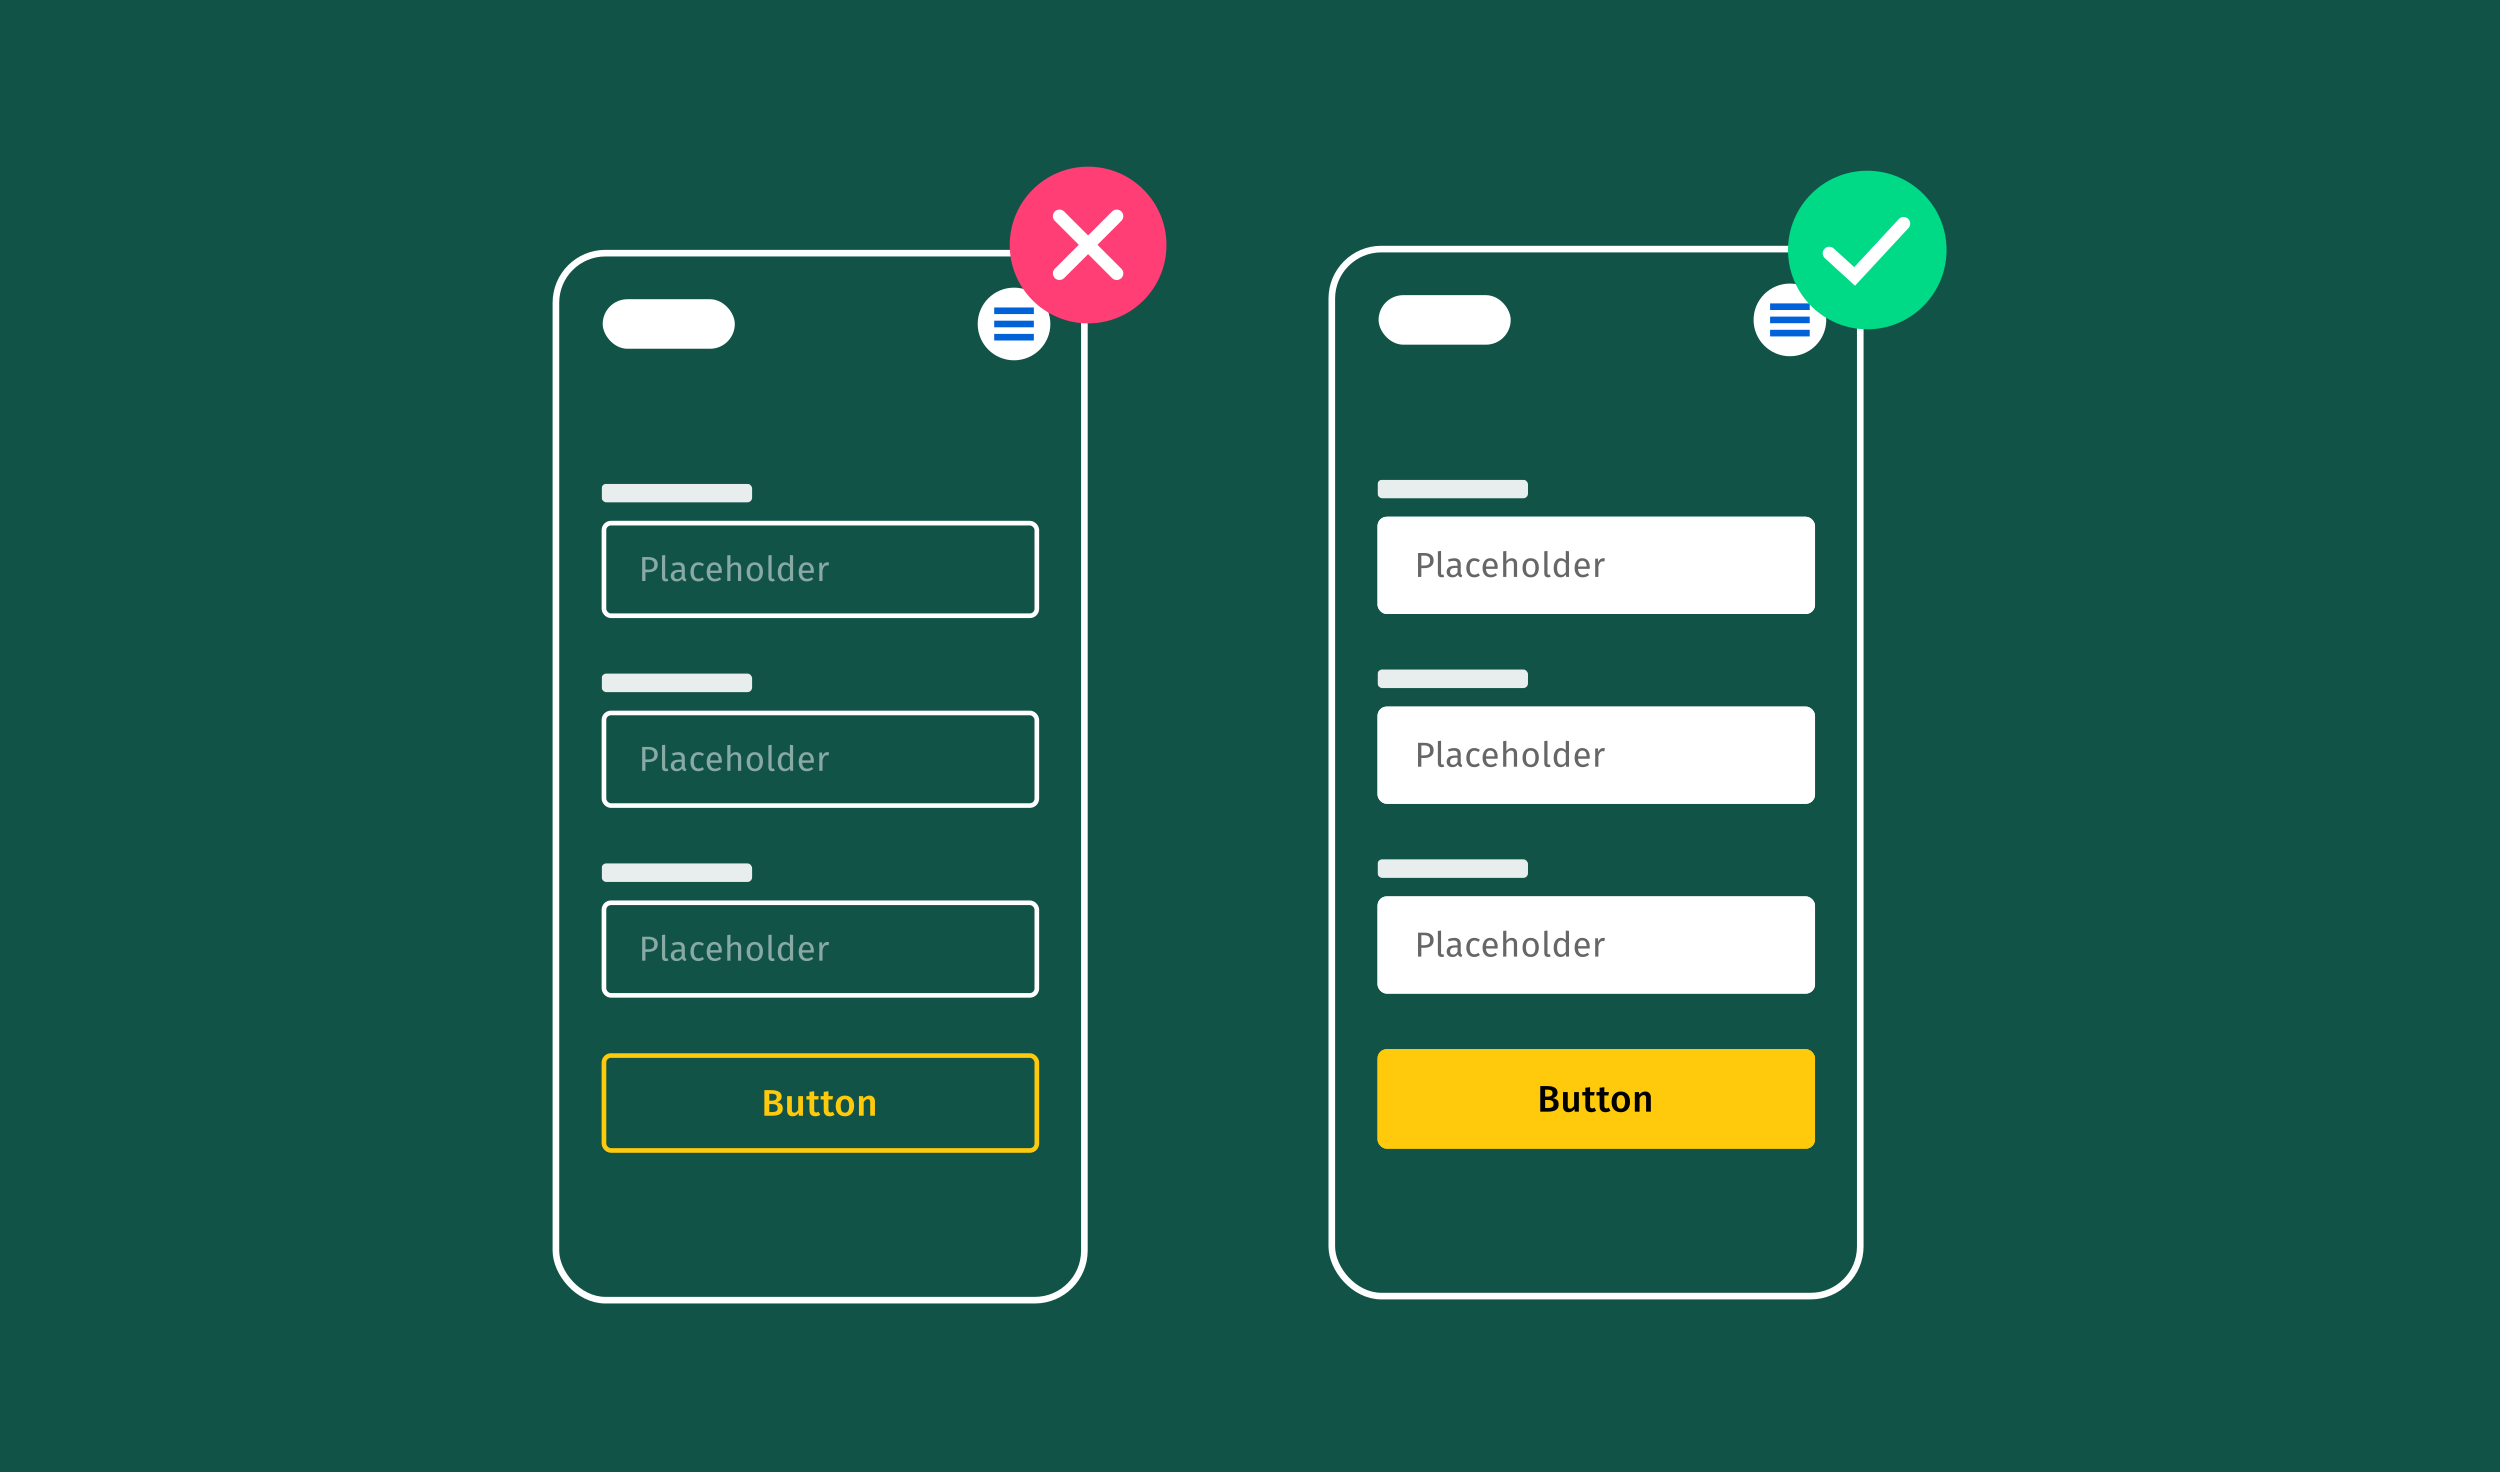 <?xml version="1.0" encoding="UTF-8"?>
<svg xmlns="http://www.w3.org/2000/svg" width="1080" height="636" viewBox="0 0 1080 636" fill="none">
  <rect width="1080" height="636" fill="#125348"></rect>
  <rect x="240.154" y="109.36" width="228.299" height="452.316" rx="21.403" stroke="white" stroke-width="2.854"></rect>
  <g clip-path="url(#clip0_1183_1167)">
    <g opacity="0.9">
      <rect x="259.909" y="209" width="65" height="8" rx="2" fill="white"></rect>
    </g>
    <rect x="260.909" y="226" width="187" height="40" rx="3" stroke="white" stroke-width="2"></rect>
    <path opacity="0.5" d="M280.124 240.665C281.404 240.665 282.394 240.935 283.094 241.475C283.794 242.005 284.144 242.8 284.144 243.86C284.144 244.99 283.779 245.83 283.049 246.38C282.319 246.93 281.349 247.205 280.139 247.205H278.834V251H277.409V240.665H280.124ZM280.079 246.08C280.909 246.08 281.539 245.92 281.969 245.6C282.409 245.28 282.629 244.705 282.629 243.875C282.629 243.135 282.409 242.6 281.969 242.27C281.539 241.94 280.919 241.775 280.109 241.775H278.834V246.08H280.079ZM287.629 251.18C287.119 251.18 286.714 251.03 286.414 250.73C286.124 250.42 285.979 249.99 285.979 249.44V239.915L287.359 239.75V249.41C287.359 249.63 287.394 249.79 287.464 249.89C287.544 249.99 287.674 250.04 287.854 250.04C288.044 250.04 288.214 250.01 288.364 249.95L288.724 250.91C288.394 251.09 288.029 251.18 287.629 251.18ZM295.85 249.155C295.85 249.475 295.905 249.715 296.015 249.875C296.125 250.025 296.29 250.14 296.51 250.22L296.195 251.18C295.785 251.13 295.455 251.015 295.205 250.835C294.955 250.655 294.77 250.375 294.65 249.995C294.12 250.785 293.335 251.18 292.295 251.18C291.515 251.18 290.9 250.96 290.45 250.52C290 250.08 289.775 249.505 289.775 248.795C289.775 247.955 290.075 247.31 290.675 246.86C291.285 246.41 292.145 246.185 293.255 246.185H294.47V245.6C294.47 245.04 294.335 244.64 294.065 244.4C293.795 244.16 293.38 244.04 292.82 244.04C292.24 244.04 291.53 244.18 290.69 244.46L290.345 243.455C291.325 243.095 292.235 242.915 293.075 242.915C294.005 242.915 294.7 243.145 295.16 243.605C295.62 244.055 295.85 244.7 295.85 245.54V249.155ZM292.61 250.145C293.4 250.145 294.02 249.735 294.47 248.915V247.1H293.435C291.975 247.1 291.245 247.64 291.245 248.72C291.245 249.19 291.36 249.545 291.59 249.785C291.82 250.025 292.16 250.145 292.61 250.145ZM301.714 242.915C302.184 242.915 302.614 242.985 303.004 243.125C303.394 243.255 303.769 243.47 304.129 243.77L303.469 244.64C303.189 244.44 302.914 244.295 302.644 244.205C302.384 244.105 302.094 244.055 301.774 244.055C301.134 244.055 300.634 244.31 300.274 244.82C299.924 245.33 299.749 246.085 299.749 247.085C299.749 248.085 299.924 248.825 300.274 249.305C300.624 249.775 301.124 250.01 301.774 250.01C302.084 250.01 302.369 249.965 302.629 249.875C302.889 249.775 303.179 249.62 303.499 249.41L304.129 250.31C303.409 250.89 302.604 251.18 301.714 251.18C300.644 251.18 299.799 250.82 299.179 250.1C298.569 249.38 298.264 248.385 298.264 247.115C298.264 246.275 298.404 245.54 298.684 244.91C298.964 244.28 299.359 243.79 299.869 243.44C300.389 243.09 301.004 242.915 301.714 242.915ZM311.824 246.815C311.824 247.045 311.814 247.28 311.794 247.52H306.754C306.814 248.39 307.034 249.03 307.414 249.44C307.794 249.85 308.284 250.055 308.884 250.055C309.264 250.055 309.614 250 309.934 249.89C310.254 249.78 310.589 249.605 310.939 249.365L311.539 250.19C310.699 250.85 309.779 251.18 308.779 251.18C307.679 251.18 306.819 250.82 306.199 250.1C305.589 249.38 305.284 248.39 305.284 247.13C305.284 246.31 305.414 245.585 305.674 244.955C305.944 244.315 306.324 243.815 306.814 243.455C307.314 243.095 307.899 242.915 308.569 242.915C309.619 242.915 310.424 243.26 310.984 243.95C311.544 244.64 311.824 245.595 311.824 246.815ZM310.459 246.41C310.459 245.63 310.304 245.035 309.994 244.625C309.684 244.215 309.219 244.01 308.599 244.01C307.469 244.01 306.854 244.84 306.754 246.5H310.459V246.41ZM317.898 242.915C318.618 242.915 319.178 243.13 319.578 243.56C319.988 243.99 320.193 244.58 320.193 245.33V251H318.813V245.525C318.813 244.965 318.703 244.57 318.483 244.34C318.273 244.11 317.963 243.995 317.553 243.995C317.143 243.995 316.778 244.115 316.458 244.355C316.138 244.595 315.838 244.935 315.558 245.375V251H314.178V239.93L315.558 239.78V244.19C316.178 243.34 316.958 242.915 317.898 242.915ZM326.087 242.915C327.197 242.915 328.057 243.285 328.667 244.025C329.287 244.765 329.597 245.77 329.597 247.04C329.597 247.86 329.457 248.585 329.177 249.215C328.897 249.835 328.492 250.32 327.962 250.67C327.432 251.01 326.802 251.18 326.072 251.18C324.962 251.18 324.097 250.81 323.477 250.07C322.857 249.33 322.547 248.325 322.547 247.055C322.547 246.235 322.687 245.515 322.967 244.895C323.247 244.265 323.652 243.78 324.182 243.44C324.712 243.09 325.347 242.915 326.087 242.915ZM326.087 244.025C324.717 244.025 324.032 245.035 324.032 247.055C324.032 249.065 324.712 250.07 326.072 250.07C327.432 250.07 328.112 249.06 328.112 247.04C328.112 245.03 327.437 244.025 326.087 244.025ZM333.602 251.18C333.092 251.18 332.687 251.03 332.387 250.73C332.097 250.42 331.952 249.99 331.952 249.44V239.915L333.332 239.75V249.41C333.332 249.63 333.367 249.79 333.437 249.89C333.517 249.99 333.647 250.04 333.827 250.04C334.017 250.04 334.187 250.01 334.337 249.95L334.697 250.91C334.367 251.09 334.002 251.18 333.602 251.18ZM342.618 239.915V251H341.403L341.268 249.905C341.008 250.305 340.683 250.62 340.293 250.85C339.903 251.07 339.468 251.18 338.988 251.18C338.048 251.18 337.313 250.81 336.783 250.07C336.263 249.33 336.003 248.335 336.003 247.085C336.003 246.275 336.128 245.555 336.378 244.925C336.628 244.295 336.988 243.805 337.458 243.455C337.928 243.095 338.478 242.915 339.108 242.915C339.918 242.915 340.628 243.24 341.238 243.89V239.75L342.618 239.915ZM339.288 250.085C339.708 250.085 340.068 249.99 340.368 249.8C340.668 249.6 340.958 249.305 341.238 248.915V245.045C340.978 244.705 340.698 244.45 340.398 244.28C340.108 244.1 339.778 244.01 339.408 244.01C338.798 244.01 338.323 244.265 337.983 244.775C337.653 245.285 337.488 246.045 337.488 247.055C337.488 248.075 337.643 248.835 337.953 249.335C338.263 249.835 338.708 250.085 339.288 250.085ZM351.583 246.815C351.583 247.045 351.573 247.28 351.553 247.52H346.513C346.573 248.39 346.793 249.03 347.173 249.44C347.553 249.85 348.043 250.055 348.643 250.055C349.023 250.055 349.373 250 349.693 249.89C350.013 249.78 350.348 249.605 350.698 249.365L351.298 250.19C350.458 250.85 349.538 251.18 348.538 251.18C347.438 251.18 346.578 250.82 345.958 250.1C345.348 249.38 345.043 248.39 345.043 247.13C345.043 246.31 345.173 245.585 345.433 244.955C345.703 244.315 346.083 243.815 346.573 243.455C347.073 243.095 347.658 242.915 348.328 242.915C349.378 242.915 350.183 243.26 350.743 243.95C351.303 244.64 351.583 245.595 351.583 246.815ZM350.218 246.41C350.218 245.63 350.063 245.035 349.753 244.625C349.443 244.215 348.978 244.01 348.358 244.01C347.228 244.01 346.613 244.84 346.513 246.5H350.218V246.41ZM357.372 242.915C357.652 242.915 357.912 242.945 358.152 243.005L357.897 244.355C357.657 244.295 357.427 244.265 357.207 244.265C356.717 244.265 356.322 244.445 356.022 244.805C355.722 245.165 355.487 245.725 355.317 246.485V251H353.937V243.095H355.122L355.257 244.7C355.467 244.11 355.752 243.665 356.112 243.365C356.472 243.065 356.892 242.915 357.372 242.915Z" fill="white"></path>
    <g opacity="0.9">
      <rect x="259.909" y="291" width="65" height="8" rx="2" fill="white"></rect>
    </g>
    <rect x="260.909" y="308" width="187" height="40" rx="3" stroke="white" stroke-width="2"></rect>
    <path opacity="0.5" d="M280.124 322.665C281.404 322.665 282.394 322.935 283.094 323.475C283.794 324.005 284.144 324.8 284.144 325.86C284.144 326.99 283.779 327.83 283.049 328.38C282.319 328.93 281.349 329.205 280.139 329.205H278.834V333H277.409V322.665H280.124ZM280.079 328.08C280.909 328.08 281.539 327.92 281.969 327.6C282.409 327.28 282.629 326.705 282.629 325.875C282.629 325.135 282.409 324.6 281.969 324.27C281.539 323.94 280.919 323.775 280.109 323.775H278.834V328.08H280.079ZM287.629 333.18C287.119 333.18 286.714 333.03 286.414 332.73C286.124 332.42 285.979 331.99 285.979 331.44V321.915L287.359 321.75V331.41C287.359 331.63 287.394 331.79 287.464 331.89C287.544 331.99 287.674 332.04 287.854 332.04C288.044 332.04 288.214 332.01 288.364 331.95L288.724 332.91C288.394 333.09 288.029 333.18 287.629 333.18ZM295.85 331.155C295.85 331.475 295.905 331.715 296.015 331.875C296.125 332.025 296.29 332.14 296.51 332.22L296.195 333.18C295.785 333.13 295.455 333.015 295.205 332.835C294.955 332.655 294.77 332.375 294.65 331.995C294.12 332.785 293.335 333.18 292.295 333.18C291.515 333.18 290.9 332.96 290.45 332.52C290 332.08 289.775 331.505 289.775 330.795C289.775 329.955 290.075 329.31 290.675 328.86C291.285 328.41 292.145 328.185 293.255 328.185H294.47V327.6C294.47 327.04 294.335 326.64 294.065 326.4C293.795 326.16 293.38 326.04 292.82 326.04C292.24 326.04 291.53 326.18 290.69 326.46L290.345 325.455C291.325 325.095 292.235 324.915 293.075 324.915C294.005 324.915 294.7 325.145 295.16 325.605C295.62 326.055 295.85 326.7 295.85 327.54V331.155ZM292.61 332.145C293.4 332.145 294.02 331.735 294.47 330.915V329.1H293.435C291.975 329.1 291.245 329.64 291.245 330.72C291.245 331.19 291.36 331.545 291.59 331.785C291.82 332.025 292.16 332.145 292.61 332.145ZM301.714 324.915C302.184 324.915 302.614 324.985 303.004 325.125C303.394 325.255 303.769 325.47 304.129 325.77L303.469 326.64C303.189 326.44 302.914 326.295 302.644 326.205C302.384 326.105 302.094 326.055 301.774 326.055C301.134 326.055 300.634 326.31 300.274 326.82C299.924 327.33 299.749 328.085 299.749 329.085C299.749 330.085 299.924 330.825 300.274 331.305C300.624 331.775 301.124 332.01 301.774 332.01C302.084 332.01 302.369 331.965 302.629 331.875C302.889 331.775 303.179 331.62 303.499 331.41L304.129 332.31C303.409 332.89 302.604 333.18 301.714 333.18C300.644 333.18 299.799 332.82 299.179 332.1C298.569 331.38 298.264 330.385 298.264 329.115C298.264 328.275 298.404 327.54 298.684 326.91C298.964 326.28 299.359 325.79 299.869 325.44C300.389 325.09 301.004 324.915 301.714 324.915ZM311.824 328.815C311.824 329.045 311.814 329.28 311.794 329.52H306.754C306.814 330.39 307.034 331.03 307.414 331.44C307.794 331.85 308.284 332.055 308.884 332.055C309.264 332.055 309.614 332 309.934 331.89C310.254 331.78 310.589 331.605 310.939 331.365L311.539 332.19C310.699 332.85 309.779 333.18 308.779 333.18C307.679 333.18 306.819 332.82 306.199 332.1C305.589 331.38 305.284 330.39 305.284 329.13C305.284 328.31 305.414 327.585 305.674 326.955C305.944 326.315 306.324 325.815 306.814 325.455C307.314 325.095 307.899 324.915 308.569 324.915C309.619 324.915 310.424 325.26 310.984 325.95C311.544 326.64 311.824 327.595 311.824 328.815ZM310.459 328.41C310.459 327.63 310.304 327.035 309.994 326.625C309.684 326.215 309.219 326.01 308.599 326.01C307.469 326.01 306.854 326.84 306.754 328.5H310.459V328.41ZM317.898 324.915C318.618 324.915 319.178 325.13 319.578 325.56C319.988 325.99 320.193 326.58 320.193 327.33V333H318.813V327.525C318.813 326.965 318.703 326.57 318.483 326.34C318.273 326.11 317.963 325.995 317.553 325.995C317.143 325.995 316.778 326.115 316.458 326.355C316.138 326.595 315.838 326.935 315.558 327.375V333H314.178V321.93L315.558 321.78V326.19C316.178 325.34 316.958 324.915 317.898 324.915ZM326.087 324.915C327.197 324.915 328.057 325.285 328.667 326.025C329.287 326.765 329.597 327.77 329.597 329.04C329.597 329.86 329.457 330.585 329.177 331.215C328.897 331.835 328.492 332.32 327.962 332.67C327.432 333.01 326.802 333.18 326.072 333.18C324.962 333.18 324.097 332.81 323.477 332.07C322.857 331.33 322.547 330.325 322.547 329.055C322.547 328.235 322.687 327.515 322.967 326.895C323.247 326.265 323.652 325.78 324.182 325.44C324.712 325.09 325.347 324.915 326.087 324.915ZM326.087 326.025C324.717 326.025 324.032 327.035 324.032 329.055C324.032 331.065 324.712 332.07 326.072 332.07C327.432 332.07 328.112 331.06 328.112 329.04C328.112 327.03 327.437 326.025 326.087 326.025ZM333.602 333.18C333.092 333.18 332.687 333.03 332.387 332.73C332.097 332.42 331.952 331.99 331.952 331.44V321.915L333.332 321.75V331.41C333.332 331.63 333.367 331.79 333.437 331.89C333.517 331.99 333.647 332.04 333.827 332.04C334.017 332.04 334.187 332.01 334.337 331.95L334.697 332.91C334.367 333.09 334.002 333.18 333.602 333.18ZM342.618 321.915V333H341.403L341.268 331.905C341.008 332.305 340.683 332.62 340.293 332.85C339.903 333.07 339.468 333.18 338.988 333.18C338.048 333.18 337.313 332.81 336.783 332.07C336.263 331.33 336.003 330.335 336.003 329.085C336.003 328.275 336.128 327.555 336.378 326.925C336.628 326.295 336.988 325.805 337.458 325.455C337.928 325.095 338.478 324.915 339.108 324.915C339.918 324.915 340.628 325.24 341.238 325.89V321.75L342.618 321.915ZM339.288 332.085C339.708 332.085 340.068 331.99 340.368 331.8C340.668 331.6 340.958 331.305 341.238 330.915V327.045C340.978 326.705 340.698 326.45 340.398 326.28C340.108 326.1 339.778 326.01 339.408 326.01C338.798 326.01 338.323 326.265 337.983 326.775C337.653 327.285 337.488 328.045 337.488 329.055C337.488 330.075 337.643 330.835 337.953 331.335C338.263 331.835 338.708 332.085 339.288 332.085ZM351.583 328.815C351.583 329.045 351.573 329.28 351.553 329.52H346.513C346.573 330.39 346.793 331.03 347.173 331.44C347.553 331.85 348.043 332.055 348.643 332.055C349.023 332.055 349.373 332 349.693 331.89C350.013 331.78 350.348 331.605 350.698 331.365L351.298 332.19C350.458 332.85 349.538 333.18 348.538 333.18C347.438 333.18 346.578 332.82 345.958 332.1C345.348 331.38 345.043 330.39 345.043 329.13C345.043 328.31 345.173 327.585 345.433 326.955C345.703 326.315 346.083 325.815 346.573 325.455C347.073 325.095 347.658 324.915 348.328 324.915C349.378 324.915 350.183 325.26 350.743 325.95C351.303 326.64 351.583 327.595 351.583 328.815ZM350.218 328.41C350.218 327.63 350.063 327.035 349.753 326.625C349.443 326.215 348.978 326.01 348.358 326.01C347.228 326.01 346.613 326.84 346.513 328.5H350.218V328.41ZM357.372 324.915C357.652 324.915 357.912 324.945 358.152 325.005L357.897 326.355C357.657 326.295 357.427 326.265 357.207 326.265C356.717 326.265 356.322 326.445 356.022 326.805C355.722 327.165 355.487 327.725 355.317 328.485V333H353.937V325.095H355.122L355.257 326.7C355.467 326.11 355.752 325.665 356.112 325.365C356.472 325.065 356.892 324.915 357.372 324.915Z" fill="white"></path>
    <g opacity="0.9">
      <rect x="259.909" y="373" width="65" height="8" rx="2" fill="white"></rect>
    </g>
    <rect x="260.909" y="390" width="187" height="40" rx="3" stroke="white" stroke-width="2"></rect>
    <path opacity="0.5" d="M280.124 404.665C281.404 404.665 282.394 404.935 283.094 405.475C283.794 406.005 284.144 406.8 284.144 407.86C284.144 408.99 283.779 409.83 283.049 410.38C282.319 410.93 281.349 411.205 280.139 411.205H278.834V415H277.409V404.665H280.124ZM280.079 410.08C280.909 410.08 281.539 409.92 281.969 409.6C282.409 409.28 282.629 408.705 282.629 407.875C282.629 407.135 282.409 406.6 281.969 406.27C281.539 405.94 280.919 405.775 280.109 405.775H278.834V410.08H280.079ZM287.629 415.18C287.119 415.18 286.714 415.03 286.414 414.73C286.124 414.42 285.979 413.99 285.979 413.44V403.915L287.359 403.75V413.41C287.359 413.63 287.394 413.79 287.464 413.89C287.544 413.99 287.674 414.04 287.854 414.04C288.044 414.04 288.214 414.01 288.364 413.95L288.724 414.91C288.394 415.09 288.029 415.18 287.629 415.18ZM295.85 413.155C295.85 413.475 295.905 413.715 296.015 413.875C296.125 414.025 296.29 414.14 296.51 414.22L296.195 415.18C295.785 415.13 295.455 415.015 295.205 414.835C294.955 414.655 294.77 414.375 294.65 413.995C294.12 414.785 293.335 415.18 292.295 415.18C291.515 415.18 290.9 414.96 290.45 414.52C290 414.08 289.775 413.505 289.775 412.795C289.775 411.955 290.075 411.31 290.675 410.86C291.285 410.41 292.145 410.185 293.255 410.185H294.47V409.6C294.47 409.04 294.335 408.64 294.065 408.4C293.795 408.16 293.38 408.04 292.82 408.04C292.24 408.04 291.53 408.18 290.69 408.46L290.345 407.455C291.325 407.095 292.235 406.915 293.075 406.915C294.005 406.915 294.7 407.145 295.16 407.605C295.62 408.055 295.85 408.7 295.85 409.54V413.155ZM292.61 414.145C293.4 414.145 294.02 413.735 294.47 412.915V411.1H293.435C291.975 411.1 291.245 411.64 291.245 412.72C291.245 413.19 291.36 413.545 291.59 413.785C291.82 414.025 292.16 414.145 292.61 414.145ZM301.714 406.915C302.184 406.915 302.614 406.985 303.004 407.125C303.394 407.255 303.769 407.47 304.129 407.77L303.469 408.64C303.189 408.44 302.914 408.295 302.644 408.205C302.384 408.105 302.094 408.055 301.774 408.055C301.134 408.055 300.634 408.31 300.274 408.82C299.924 409.33 299.749 410.085 299.749 411.085C299.749 412.085 299.924 412.825 300.274 413.305C300.624 413.775 301.124 414.01 301.774 414.01C302.084 414.01 302.369 413.965 302.629 413.875C302.889 413.775 303.179 413.62 303.499 413.41L304.129 414.31C303.409 414.89 302.604 415.18 301.714 415.18C300.644 415.18 299.799 414.82 299.179 414.1C298.569 413.38 298.264 412.385 298.264 411.115C298.264 410.275 298.404 409.54 298.684 408.91C298.964 408.28 299.359 407.79 299.869 407.44C300.389 407.09 301.004 406.915 301.714 406.915ZM311.824 410.815C311.824 411.045 311.814 411.28 311.794 411.52H306.754C306.814 412.39 307.034 413.03 307.414 413.44C307.794 413.85 308.284 414.055 308.884 414.055C309.264 414.055 309.614 414 309.934 413.89C310.254 413.78 310.589 413.605 310.939 413.365L311.539 414.19C310.699 414.85 309.779 415.18 308.779 415.18C307.679 415.18 306.819 414.82 306.199 414.1C305.589 413.38 305.284 412.39 305.284 411.13C305.284 410.31 305.414 409.585 305.674 408.955C305.944 408.315 306.324 407.815 306.814 407.455C307.314 407.095 307.899 406.915 308.569 406.915C309.619 406.915 310.424 407.26 310.984 407.95C311.544 408.64 311.824 409.595 311.824 410.815ZM310.459 410.41C310.459 409.63 310.304 409.035 309.994 408.625C309.684 408.215 309.219 408.01 308.599 408.01C307.469 408.01 306.854 408.84 306.754 410.5H310.459V410.41ZM317.898 406.915C318.618 406.915 319.178 407.13 319.578 407.56C319.988 407.99 320.193 408.58 320.193 409.33V415H318.813V409.525C318.813 408.965 318.703 408.57 318.483 408.34C318.273 408.11 317.963 407.995 317.553 407.995C317.143 407.995 316.778 408.115 316.458 408.355C316.138 408.595 315.838 408.935 315.558 409.375V415H314.178V403.93L315.558 403.78V408.19C316.178 407.34 316.958 406.915 317.898 406.915ZM326.087 406.915C327.197 406.915 328.057 407.285 328.667 408.025C329.287 408.765 329.597 409.77 329.597 411.04C329.597 411.86 329.457 412.585 329.177 413.215C328.897 413.835 328.492 414.32 327.962 414.67C327.432 415.01 326.802 415.18 326.072 415.18C324.962 415.18 324.097 414.81 323.477 414.07C322.857 413.33 322.547 412.325 322.547 411.055C322.547 410.235 322.687 409.515 322.967 408.895C323.247 408.265 323.652 407.78 324.182 407.44C324.712 407.09 325.347 406.915 326.087 406.915ZM326.087 408.025C324.717 408.025 324.032 409.035 324.032 411.055C324.032 413.065 324.712 414.07 326.072 414.07C327.432 414.07 328.112 413.06 328.112 411.04C328.112 409.03 327.437 408.025 326.087 408.025ZM333.602 415.18C333.092 415.18 332.687 415.03 332.387 414.73C332.097 414.42 331.952 413.99 331.952 413.44V403.915L333.332 403.75V413.41C333.332 413.63 333.367 413.79 333.437 413.89C333.517 413.99 333.647 414.04 333.827 414.04C334.017 414.04 334.187 414.01 334.337 413.95L334.697 414.91C334.367 415.09 334.002 415.18 333.602 415.18ZM342.618 403.915V415H341.403L341.268 413.905C341.008 414.305 340.683 414.62 340.293 414.85C339.903 415.07 339.468 415.18 338.988 415.18C338.048 415.18 337.313 414.81 336.783 414.07C336.263 413.33 336.003 412.335 336.003 411.085C336.003 410.275 336.128 409.555 336.378 408.925C336.628 408.295 336.988 407.805 337.458 407.455C337.928 407.095 338.478 406.915 339.108 406.915C339.918 406.915 340.628 407.24 341.238 407.89V403.75L342.618 403.915ZM339.288 414.085C339.708 414.085 340.068 413.99 340.368 413.8C340.668 413.6 340.958 413.305 341.238 412.915V409.045C340.978 408.705 340.698 408.45 340.398 408.28C340.108 408.1 339.778 408.01 339.408 408.01C338.798 408.01 338.323 408.265 337.983 408.775C337.653 409.285 337.488 410.045 337.488 411.055C337.488 412.075 337.643 412.835 337.953 413.335C338.263 413.835 338.708 414.085 339.288 414.085ZM351.583 410.815C351.583 411.045 351.573 411.28 351.553 411.52H346.513C346.573 412.39 346.793 413.03 347.173 413.44C347.553 413.85 348.043 414.055 348.643 414.055C349.023 414.055 349.373 414 349.693 413.89C350.013 413.78 350.348 413.605 350.698 413.365L351.298 414.19C350.458 414.85 349.538 415.18 348.538 415.18C347.438 415.18 346.578 414.82 345.958 414.1C345.348 413.38 345.043 412.39 345.043 411.13C345.043 410.31 345.173 409.585 345.433 408.955C345.703 408.315 346.083 407.815 346.573 407.455C347.073 407.095 347.658 406.915 348.328 406.915C349.378 406.915 350.183 407.26 350.743 407.95C351.303 408.64 351.583 409.595 351.583 410.815ZM350.218 410.41C350.218 409.63 350.063 409.035 349.753 408.625C349.443 408.215 348.978 408.01 348.358 408.01C347.228 408.01 346.613 408.84 346.513 410.5H350.218V410.41ZM357.372 406.915C357.652 406.915 357.912 406.945 358.152 407.005L357.897 408.355C357.657 408.295 357.427 408.265 357.207 408.265C356.717 408.265 356.322 408.445 356.022 408.805C355.722 409.165 355.487 409.725 355.317 410.485V415H353.937V407.095H355.122L355.257 408.7C355.467 408.11 355.752 407.665 356.112 407.365C356.472 407.065 356.892 406.915 357.372 406.915Z" fill="white"></path>
    <rect x="260.909" y="456" width="187" height="41" rx="3" stroke="#FFCA0B" stroke-width="2"></rect>
    <path d="M335.629 476.144C336.387 476.283 336.995 476.555 337.453 476.96C337.923 477.365 338.157 477.984 338.157 478.816C338.157 479.968 337.752 480.789 336.941 481.28C336.131 481.76 334.995 482 333.533 482H330.205V470.944H333.101C336.152 470.944 337.677 471.883 337.677 473.76C337.677 474.411 337.48 474.944 337.085 475.36C336.691 475.765 336.205 476.027 335.629 476.144ZM332.317 472.496V475.488H333.613C334.2 475.488 334.664 475.36 335.005 475.104C335.347 474.837 335.517 474.448 335.517 473.936C335.517 473.403 335.336 473.029 334.973 472.816C334.621 472.603 334.067 472.496 333.309 472.496H332.317ZM333.549 480.416C334.328 480.416 334.92 480.299 335.325 480.064C335.741 479.829 335.949 479.387 335.949 478.736C335.949 478.107 335.752 477.653 335.357 477.376C334.973 477.099 334.445 476.96 333.773 476.96H332.317V480.416H333.549ZM346.882 482H345.106L344.994 480.816C344.684 481.296 344.316 481.653 343.89 481.888C343.474 482.123 342.978 482.24 342.402 482.24C341.644 482.24 341.058 482.011 340.642 481.552C340.236 481.083 340.034 480.437 340.034 479.616V473.536H342.082V479.36C342.082 479.84 342.162 480.181 342.322 480.384C342.492 480.587 342.759 480.688 343.122 480.688C343.772 480.688 344.343 480.288 344.834 479.488V473.536H346.882V482ZM354.356 481.6C354.057 481.813 353.721 481.973 353.348 482.08C352.985 482.187 352.612 482.24 352.228 482.24C351.396 482.229 350.761 481.995 350.324 481.536C349.897 481.067 349.684 480.379 349.684 479.472V475.008H348.356V473.536H349.684V471.664L351.732 471.424V473.536H353.7L353.492 475.008H351.732V479.424C351.732 479.84 351.801 480.139 351.94 480.32C352.089 480.501 352.319 480.592 352.628 480.592C352.937 480.592 353.273 480.491 353.636 480.288L354.356 481.6ZM360.516 481.6C360.217 481.813 359.881 481.973 359.508 482.08C359.145 482.187 358.772 482.24 358.388 482.24C357.556 482.229 356.921 481.995 356.484 481.536C356.057 481.067 355.844 480.379 355.844 479.472V475.008H354.516V473.536H355.844V471.664L357.892 471.424V473.536H359.86L359.652 475.008H357.892V479.424C357.892 479.84 357.961 480.139 358.1 480.32C358.249 480.501 358.479 480.592 358.788 480.592C359.097 480.592 359.433 480.491 359.796 480.288L360.516 481.6ZM365.018 473.296C366.266 473.296 367.237 473.696 367.93 474.496C368.634 475.285 368.986 476.373 368.986 477.76C368.986 478.645 368.826 479.429 368.506 480.112C368.186 480.784 367.728 481.307 367.13 481.68C366.533 482.053 365.824 482.24 365.002 482.24C363.754 482.24 362.778 481.845 362.074 481.056C361.37 480.256 361.018 479.157 361.018 477.76C361.018 476.875 361.178 476.096 361.498 475.424C361.818 474.752 362.277 474.229 362.874 473.856C363.482 473.483 364.197 473.296 365.018 473.296ZM365.018 474.848C363.792 474.848 363.178 475.819 363.178 477.76C363.178 478.763 363.328 479.504 363.626 479.984C363.936 480.453 364.394 480.688 365.002 480.688C365.61 480.688 366.064 480.448 366.362 479.968C366.672 479.488 366.826 478.752 366.826 477.76C366.826 476.768 366.672 476.037 366.362 475.568C366.064 475.088 365.616 474.848 365.018 474.848ZM375.578 473.296C376.336 473.296 376.922 473.525 377.338 473.984C377.765 474.432 377.978 475.061 377.978 475.872V482H375.93V476.192C375.93 475.691 375.84 475.339 375.658 475.136C375.488 474.933 375.232 474.832 374.89 474.832C374.538 474.832 374.218 474.944 373.93 475.168C373.653 475.381 373.381 475.696 373.114 476.112V482H371.066V473.536H372.842L373.002 474.64C373.696 473.744 374.554 473.296 375.578 473.296Z" fill="#FFCA0B"></path>
  </g>
  <circle cx="438.059" cy="139.959" r="15.695" fill="white"></circle>
  <path d="M429.498 134.254H446.62" stroke="#0061D8" stroke-width="2.854"></path>
  <path d="M429.498 139.961H446.62" stroke="#0061D8" stroke-width="2.854"></path>
  <path d="M429.498 145.668H446.62" stroke="#0061D8" stroke-width="2.854"></path>
  <rect x="260.363" y="129.264" width="57.075" height="21.403" rx="10.701" fill="white"></rect>
  <circle cx="470.056" cy="105.853" r="33.853" fill="#FF3E75"></circle>
  <path d="M482.415 93.39L457.697 118.108" stroke="white" stroke-width="5.707" stroke-linecap="round"></path>
  <path d="M482.415 118.108L457.697 93.39" stroke="white" stroke-width="5.707" stroke-linecap="round"></path>
  <rect x="575.336" y="107.6" width="228.299" height="452.316" rx="21.403" stroke="white" stroke-width="2.854"></rect>
  <g clip-path="url(#clip1_1183_1167)">
    <g opacity="0.9">
      <rect x="595.091" y="207.239" width="65" height="8" rx="2" fill="white"></rect>
    </g>
    <rect x="595.091" y="223.239" width="189" height="42" rx="4" fill="white"></rect>
    <rect x="596.091" y="224.239" width="187" height="40" rx="3" stroke="white" stroke-width="2"></rect>
    <path opacity="0.6" d="M615.306 238.904C616.586 238.904 617.576 239.174 618.276 239.714C618.976 240.244 619.326 241.039 619.326 242.099C619.326 243.229 618.961 244.069 618.231 244.619C617.501 245.169 616.531 245.444 615.321 245.444H614.016V249.239H612.591V238.904H615.306ZM615.261 244.319C616.091 244.319 616.721 244.159 617.151 243.839C617.591 243.519 617.811 242.944 617.811 242.114C617.811 241.374 617.591 240.839 617.151 240.509C616.721 240.179 616.101 240.014 615.291 240.014H614.016V244.319H615.261ZM622.81 249.419C622.3 249.419 621.895 249.269 621.595 248.969C621.305 248.659 621.16 248.229 621.16 247.679V238.154L622.54 237.989V247.649C622.54 247.869 622.575 248.029 622.645 248.129C622.725 248.229 622.855 248.279 623.035 248.279C623.225 248.279 623.395 248.249 623.545 248.189L623.905 249.149C623.575 249.329 623.21 249.419 622.81 249.419ZM631.031 247.394C631.031 247.714 631.086 247.954 631.196 248.114C631.306 248.264 631.471 248.379 631.691 248.459L631.376 249.419C630.966 249.369 630.636 249.254 630.386 249.074C630.136 248.894 629.951 248.614 629.831 248.234C629.301 249.024 628.516 249.419 627.476 249.419C626.696 249.419 626.081 249.199 625.631 248.759C625.181 248.319 624.956 247.744 624.956 247.034C624.956 246.194 625.256 245.549 625.856 245.099C626.466 244.649 627.326 244.424 628.436 244.424H629.651V243.839C629.651 243.279 629.516 242.879 629.246 242.639C628.976 242.399 628.561 242.279 628.001 242.279C627.421 242.279 626.711 242.419 625.871 242.699L625.526 241.694C626.506 241.334 627.416 241.154 628.256 241.154C629.186 241.154 629.881 241.384 630.341 241.844C630.801 242.294 631.031 242.939 631.031 243.779V247.394ZM627.791 248.384C628.581 248.384 629.201 247.974 629.651 247.154V245.339H628.616C627.156 245.339 626.426 245.879 626.426 246.959C626.426 247.429 626.541 247.784 626.771 248.024C627.001 248.264 627.341 248.384 627.791 248.384ZM636.896 241.154C637.366 241.154 637.796 241.224 638.186 241.364C638.576 241.494 638.951 241.709 639.311 242.009L638.651 242.879C638.371 242.679 638.096 242.534 637.826 242.444C637.566 242.344 637.276 242.294 636.956 242.294C636.316 242.294 635.816 242.549 635.456 243.059C635.106 243.569 634.931 244.324 634.931 245.324C634.931 246.324 635.106 247.064 635.456 247.544C635.806 248.014 636.306 248.249 636.956 248.249C637.266 248.249 637.551 248.204 637.811 248.114C638.071 248.014 638.361 247.859 638.681 247.649L639.311 248.549C638.591 249.129 637.786 249.419 636.896 249.419C635.826 249.419 634.981 249.059 634.361 248.339C633.751 247.619 633.446 246.624 633.446 245.354C633.446 244.514 633.586 243.779 633.866 243.149C634.146 242.519 634.541 242.029 635.051 241.679C635.571 241.329 636.186 241.154 636.896 241.154ZM647.006 245.054C647.006 245.284 646.996 245.519 646.976 245.759H641.936C641.996 246.629 642.216 247.269 642.596 247.679C642.976 248.089 643.466 248.294 644.066 248.294C644.446 248.294 644.796 248.239 645.116 248.129C645.436 248.019 645.771 247.844 646.121 247.604L646.721 248.429C645.881 249.089 644.961 249.419 643.961 249.419C642.861 249.419 642.001 249.059 641.381 248.339C640.771 247.619 640.466 246.629 640.466 245.369C640.466 244.549 640.596 243.824 640.856 243.194C641.126 242.554 641.506 242.054 641.996 241.694C642.496 241.334 643.081 241.154 643.751 241.154C644.801 241.154 645.606 241.499 646.166 242.189C646.726 242.879 647.006 243.834 647.006 245.054ZM645.641 244.649C645.641 243.869 645.486 243.274 645.176 242.864C644.866 242.454 644.401 242.249 643.781 242.249C642.651 242.249 642.036 243.079 641.936 244.739H645.641V244.649ZM653.08 241.154C653.8 241.154 654.36 241.369 654.76 241.799C655.17 242.229 655.375 242.819 655.375 243.569V249.239H653.995V243.764C653.995 243.204 653.885 242.809 653.665 242.579C653.455 242.349 653.145 242.234 652.735 242.234C652.325 242.234 651.96 242.354 651.64 242.594C651.32 242.834 651.02 243.174 650.74 243.614V249.239H649.36V238.169L650.74 238.019V242.429C651.36 241.579 652.14 241.154 653.08 241.154ZM661.269 241.154C662.379 241.154 663.239 241.524 663.849 242.264C664.469 243.004 664.779 244.009 664.779 245.279C664.779 246.099 664.639 246.824 664.359 247.454C664.079 248.074 663.674 248.559 663.144 248.909C662.614 249.249 661.984 249.419 661.254 249.419C660.144 249.419 659.279 249.049 658.659 248.309C658.039 247.569 657.729 246.564 657.729 245.294C657.729 244.474 657.869 243.754 658.149 243.134C658.429 242.504 658.834 242.019 659.364 241.679C659.894 241.329 660.529 241.154 661.269 241.154ZM661.269 242.264C659.899 242.264 659.214 243.274 659.214 245.294C659.214 247.304 659.894 248.309 661.254 248.309C662.614 248.309 663.294 247.299 663.294 245.279C663.294 243.269 662.619 242.264 661.269 242.264ZM668.783 249.419C668.273 249.419 667.868 249.269 667.568 248.969C667.278 248.659 667.133 248.229 667.133 247.679V238.154L668.513 237.989V247.649C668.513 247.869 668.548 248.029 668.618 248.129C668.698 248.229 668.828 248.279 669.008 248.279C669.198 248.279 669.368 248.249 669.518 248.189L669.878 249.149C669.548 249.329 669.183 249.419 668.783 249.419ZM677.8 238.154V249.239H676.585L676.45 248.144C676.19 248.544 675.865 248.859 675.475 249.089C675.085 249.309 674.65 249.419 674.17 249.419C673.23 249.419 672.495 249.049 671.965 248.309C671.445 247.569 671.185 246.574 671.185 245.324C671.185 244.514 671.31 243.794 671.56 243.164C671.81 242.534 672.17 242.044 672.64 241.694C673.11 241.334 673.66 241.154 674.29 241.154C675.1 241.154 675.81 241.479 676.42 242.129V237.989L677.8 238.154ZM674.47 248.324C674.89 248.324 675.25 248.229 675.55 248.039C675.85 247.839 676.14 247.544 676.42 247.154V243.284C676.16 242.944 675.88 242.689 675.58 242.519C675.29 242.339 674.96 242.249 674.59 242.249C673.98 242.249 673.505 242.504 673.165 243.014C672.835 243.524 672.67 244.284 672.67 245.294C672.67 246.314 672.825 247.074 673.135 247.574C673.445 248.074 673.89 248.324 674.47 248.324ZM686.765 245.054C686.765 245.284 686.755 245.519 686.735 245.759H681.695C681.755 246.629 681.975 247.269 682.355 247.679C682.735 248.089 683.225 248.294 683.825 248.294C684.205 248.294 684.555 248.239 684.875 248.129C685.195 248.019 685.53 247.844 685.88 247.604L686.48 248.429C685.64 249.089 684.72 249.419 683.72 249.419C682.62 249.419 681.76 249.059 681.14 248.339C680.53 247.619 680.225 246.629 680.225 245.369C680.225 244.549 680.355 243.824 680.615 243.194C680.885 242.554 681.265 242.054 681.755 241.694C682.255 241.334 682.84 241.154 683.51 241.154C684.56 241.154 685.365 241.499 685.925 242.189C686.485 242.879 686.765 243.834 686.765 245.054ZM685.4 244.649C685.4 243.869 685.245 243.274 684.935 242.864C684.625 242.454 684.16 242.249 683.54 242.249C682.41 242.249 681.795 243.079 681.695 244.739H685.4V244.649ZM692.553 241.154C692.833 241.154 693.093 241.184 693.333 241.244L693.078 242.594C692.838 242.534 692.608 242.504 692.388 242.504C691.898 242.504 691.503 242.684 691.203 243.044C690.903 243.404 690.668 243.964 690.498 244.724V249.239H689.118V241.334H690.303L690.438 242.939C690.648 242.349 690.933 241.904 691.293 241.604C691.653 241.304 692.073 241.154 692.553 241.154Z" fill="black"></path>
    <g opacity="0.9">
      <rect x="595.091" y="289.239" width="65" height="8" rx="2" fill="white"></rect>
    </g>
    <rect x="595.091" y="305.239" width="189" height="42" rx="4" fill="white"></rect>
    <rect x="596.091" y="306.239" width="187" height="40" rx="3" stroke="white" stroke-width="2"></rect>
    <path opacity="0.6" d="M615.306 320.904C616.586 320.904 617.576 321.174 618.276 321.714C618.976 322.244 619.326 323.039 619.326 324.099C619.326 325.229 618.961 326.069 618.231 326.619C617.501 327.169 616.531 327.444 615.321 327.444H614.016V331.239H612.591V320.904H615.306ZM615.261 326.319C616.091 326.319 616.721 326.159 617.151 325.839C617.591 325.519 617.811 324.944 617.811 324.114C617.811 323.374 617.591 322.839 617.151 322.509C616.721 322.179 616.101 322.014 615.291 322.014H614.016V326.319H615.261ZM622.81 331.419C622.3 331.419 621.895 331.269 621.595 330.969C621.305 330.659 621.16 330.229 621.16 329.679V320.154L622.54 319.989V329.649C622.54 329.869 622.575 330.029 622.645 330.129C622.725 330.229 622.855 330.279 623.035 330.279C623.225 330.279 623.395 330.249 623.545 330.189L623.905 331.149C623.575 331.329 623.21 331.419 622.81 331.419ZM631.031 329.394C631.031 329.714 631.086 329.954 631.196 330.114C631.306 330.264 631.471 330.379 631.691 330.459L631.376 331.419C630.966 331.369 630.636 331.254 630.386 331.074C630.136 330.894 629.951 330.614 629.831 330.234C629.301 331.024 628.516 331.419 627.476 331.419C626.696 331.419 626.081 331.199 625.631 330.759C625.181 330.319 624.956 329.744 624.956 329.034C624.956 328.194 625.256 327.549 625.856 327.099C626.466 326.649 627.326 326.424 628.436 326.424H629.651V325.839C629.651 325.279 629.516 324.879 629.246 324.639C628.976 324.399 628.561 324.279 628.001 324.279C627.421 324.279 626.711 324.419 625.871 324.699L625.526 323.694C626.506 323.334 627.416 323.154 628.256 323.154C629.186 323.154 629.881 323.384 630.341 323.844C630.801 324.294 631.031 324.939 631.031 325.779V329.394ZM627.791 330.384C628.581 330.384 629.201 329.974 629.651 329.154V327.339H628.616C627.156 327.339 626.426 327.879 626.426 328.959C626.426 329.429 626.541 329.784 626.771 330.024C627.001 330.264 627.341 330.384 627.791 330.384ZM636.896 323.154C637.366 323.154 637.796 323.224 638.186 323.364C638.576 323.494 638.951 323.709 639.311 324.009L638.651 324.879C638.371 324.679 638.096 324.534 637.826 324.444C637.566 324.344 637.276 324.294 636.956 324.294C636.316 324.294 635.816 324.549 635.456 325.059C635.106 325.569 634.931 326.324 634.931 327.324C634.931 328.324 635.106 329.064 635.456 329.544C635.806 330.014 636.306 330.249 636.956 330.249C637.266 330.249 637.551 330.204 637.811 330.114C638.071 330.014 638.361 329.859 638.681 329.649L639.311 330.549C638.591 331.129 637.786 331.419 636.896 331.419C635.826 331.419 634.981 331.059 634.361 330.339C633.751 329.619 633.446 328.624 633.446 327.354C633.446 326.514 633.586 325.779 633.866 325.149C634.146 324.519 634.541 324.029 635.051 323.679C635.571 323.329 636.186 323.154 636.896 323.154ZM647.006 327.054C647.006 327.284 646.996 327.519 646.976 327.759H641.936C641.996 328.629 642.216 329.269 642.596 329.679C642.976 330.089 643.466 330.294 644.066 330.294C644.446 330.294 644.796 330.239 645.116 330.129C645.436 330.019 645.771 329.844 646.121 329.604L646.721 330.429C645.881 331.089 644.961 331.419 643.961 331.419C642.861 331.419 642.001 331.059 641.381 330.339C640.771 329.619 640.466 328.629 640.466 327.369C640.466 326.549 640.596 325.824 640.856 325.194C641.126 324.554 641.506 324.054 641.996 323.694C642.496 323.334 643.081 323.154 643.751 323.154C644.801 323.154 645.606 323.499 646.166 324.189C646.726 324.879 647.006 325.834 647.006 327.054ZM645.641 326.649C645.641 325.869 645.486 325.274 645.176 324.864C644.866 324.454 644.401 324.249 643.781 324.249C642.651 324.249 642.036 325.079 641.936 326.739H645.641V326.649ZM653.08 323.154C653.8 323.154 654.36 323.369 654.76 323.799C655.17 324.229 655.375 324.819 655.375 325.569V331.239H653.995V325.764C653.995 325.204 653.885 324.809 653.665 324.579C653.455 324.349 653.145 324.234 652.735 324.234C652.325 324.234 651.96 324.354 651.64 324.594C651.32 324.834 651.02 325.174 650.74 325.614V331.239H649.36V320.169L650.74 320.019V324.429C651.36 323.579 652.14 323.154 653.08 323.154ZM661.269 323.154C662.379 323.154 663.239 323.524 663.849 324.264C664.469 325.004 664.779 326.009 664.779 327.279C664.779 328.099 664.639 328.824 664.359 329.454C664.079 330.074 663.674 330.559 663.144 330.909C662.614 331.249 661.984 331.419 661.254 331.419C660.144 331.419 659.279 331.049 658.659 330.309C658.039 329.569 657.729 328.564 657.729 327.294C657.729 326.474 657.869 325.754 658.149 325.134C658.429 324.504 658.834 324.019 659.364 323.679C659.894 323.329 660.529 323.154 661.269 323.154ZM661.269 324.264C659.899 324.264 659.214 325.274 659.214 327.294C659.214 329.304 659.894 330.309 661.254 330.309C662.614 330.309 663.294 329.299 663.294 327.279C663.294 325.269 662.619 324.264 661.269 324.264ZM668.783 331.419C668.273 331.419 667.868 331.269 667.568 330.969C667.278 330.659 667.133 330.229 667.133 329.679V320.154L668.513 319.989V329.649C668.513 329.869 668.548 330.029 668.618 330.129C668.698 330.229 668.828 330.279 669.008 330.279C669.198 330.279 669.368 330.249 669.518 330.189L669.878 331.149C669.548 331.329 669.183 331.419 668.783 331.419ZM677.8 320.154V331.239H676.585L676.45 330.144C676.19 330.544 675.865 330.859 675.475 331.089C675.085 331.309 674.65 331.419 674.17 331.419C673.23 331.419 672.495 331.049 671.965 330.309C671.445 329.569 671.185 328.574 671.185 327.324C671.185 326.514 671.31 325.794 671.56 325.164C671.81 324.534 672.17 324.044 672.64 323.694C673.11 323.334 673.66 323.154 674.29 323.154C675.1 323.154 675.81 323.479 676.42 324.129V319.989L677.8 320.154ZM674.47 330.324C674.89 330.324 675.25 330.229 675.55 330.039C675.85 329.839 676.14 329.544 676.42 329.154V325.284C676.16 324.944 675.88 324.689 675.58 324.519C675.29 324.339 674.96 324.249 674.59 324.249C673.98 324.249 673.505 324.504 673.165 325.014C672.835 325.524 672.67 326.284 672.67 327.294C672.67 328.314 672.825 329.074 673.135 329.574C673.445 330.074 673.89 330.324 674.47 330.324ZM686.765 327.054C686.765 327.284 686.755 327.519 686.735 327.759H681.695C681.755 328.629 681.975 329.269 682.355 329.679C682.735 330.089 683.225 330.294 683.825 330.294C684.205 330.294 684.555 330.239 684.875 330.129C685.195 330.019 685.53 329.844 685.88 329.604L686.48 330.429C685.64 331.089 684.72 331.419 683.72 331.419C682.62 331.419 681.76 331.059 681.14 330.339C680.53 329.619 680.225 328.629 680.225 327.369C680.225 326.549 680.355 325.824 680.615 325.194C680.885 324.554 681.265 324.054 681.755 323.694C682.255 323.334 682.84 323.154 683.51 323.154C684.56 323.154 685.365 323.499 685.925 324.189C686.485 324.879 686.765 325.834 686.765 327.054ZM685.4 326.649C685.4 325.869 685.245 325.274 684.935 324.864C684.625 324.454 684.16 324.249 683.54 324.249C682.41 324.249 681.795 325.079 681.695 326.739H685.4V326.649ZM692.553 323.154C692.833 323.154 693.093 323.184 693.333 323.244L693.078 324.594C692.838 324.534 692.608 324.504 692.388 324.504C691.898 324.504 691.503 324.684 691.203 325.044C690.903 325.404 690.668 325.964 690.498 326.724V331.239H689.118V323.334H690.303L690.438 324.939C690.648 324.349 690.933 323.904 691.293 323.604C691.653 323.304 692.073 323.154 692.553 323.154Z" fill="black"></path>
    <g opacity="0.9">
      <rect x="595.091" y="371.239" width="65" height="8" rx="2" fill="white"></rect>
    </g>
    <rect x="595.091" y="387.239" width="189" height="42" rx="4" fill="white"></rect>
    <rect x="596.091" y="388.239" width="187" height="40" rx="3" stroke="white" stroke-width="2"></rect>
    <path opacity="0.6" d="M615.306 402.904C616.586 402.904 617.576 403.174 618.276 403.714C618.976 404.244 619.326 405.039 619.326 406.099C619.326 407.229 618.961 408.069 618.231 408.619C617.501 409.169 616.531 409.444 615.321 409.444H614.016V413.239H612.591V402.904H615.306ZM615.261 408.319C616.091 408.319 616.721 408.159 617.151 407.839C617.591 407.519 617.811 406.944 617.811 406.114C617.811 405.374 617.591 404.839 617.151 404.509C616.721 404.179 616.101 404.014 615.291 404.014H614.016V408.319H615.261ZM622.81 413.419C622.3 413.419 621.895 413.269 621.595 412.969C621.305 412.659 621.16 412.229 621.16 411.679V402.154L622.54 401.989V411.649C622.54 411.869 622.575 412.029 622.645 412.129C622.725 412.229 622.855 412.279 623.035 412.279C623.225 412.279 623.395 412.249 623.545 412.189L623.905 413.149C623.575 413.329 623.21 413.419 622.81 413.419ZM631.031 411.394C631.031 411.714 631.086 411.954 631.196 412.114C631.306 412.264 631.471 412.379 631.691 412.459L631.376 413.419C630.966 413.369 630.636 413.254 630.386 413.074C630.136 412.894 629.951 412.614 629.831 412.234C629.301 413.024 628.516 413.419 627.476 413.419C626.696 413.419 626.081 413.199 625.631 412.759C625.181 412.319 624.956 411.744 624.956 411.034C624.956 410.194 625.256 409.549 625.856 409.099C626.466 408.649 627.326 408.424 628.436 408.424H629.651V407.839C629.651 407.279 629.516 406.879 629.246 406.639C628.976 406.399 628.561 406.279 628.001 406.279C627.421 406.279 626.711 406.419 625.871 406.699L625.526 405.694C626.506 405.334 627.416 405.154 628.256 405.154C629.186 405.154 629.881 405.384 630.341 405.844C630.801 406.294 631.031 406.939 631.031 407.779V411.394ZM627.791 412.384C628.581 412.384 629.201 411.974 629.651 411.154V409.339H628.616C627.156 409.339 626.426 409.879 626.426 410.959C626.426 411.429 626.541 411.784 626.771 412.024C627.001 412.264 627.341 412.384 627.791 412.384ZM636.896 405.154C637.366 405.154 637.796 405.224 638.186 405.364C638.576 405.494 638.951 405.709 639.311 406.009L638.651 406.879C638.371 406.679 638.096 406.534 637.826 406.444C637.566 406.344 637.276 406.294 636.956 406.294C636.316 406.294 635.816 406.549 635.456 407.059C635.106 407.569 634.931 408.324 634.931 409.324C634.931 410.324 635.106 411.064 635.456 411.544C635.806 412.014 636.306 412.249 636.956 412.249C637.266 412.249 637.551 412.204 637.811 412.114C638.071 412.014 638.361 411.859 638.681 411.649L639.311 412.549C638.591 413.129 637.786 413.419 636.896 413.419C635.826 413.419 634.981 413.059 634.361 412.339C633.751 411.619 633.446 410.624 633.446 409.354C633.446 408.514 633.586 407.779 633.866 407.149C634.146 406.519 634.541 406.029 635.051 405.679C635.571 405.329 636.186 405.154 636.896 405.154ZM647.006 409.054C647.006 409.284 646.996 409.519 646.976 409.759H641.936C641.996 410.629 642.216 411.269 642.596 411.679C642.976 412.089 643.466 412.294 644.066 412.294C644.446 412.294 644.796 412.239 645.116 412.129C645.436 412.019 645.771 411.844 646.121 411.604L646.721 412.429C645.881 413.089 644.961 413.419 643.961 413.419C642.861 413.419 642.001 413.059 641.381 412.339C640.771 411.619 640.466 410.629 640.466 409.369C640.466 408.549 640.596 407.824 640.856 407.194C641.126 406.554 641.506 406.054 641.996 405.694C642.496 405.334 643.081 405.154 643.751 405.154C644.801 405.154 645.606 405.499 646.166 406.189C646.726 406.879 647.006 407.834 647.006 409.054ZM645.641 408.649C645.641 407.869 645.486 407.274 645.176 406.864C644.866 406.454 644.401 406.249 643.781 406.249C642.651 406.249 642.036 407.079 641.936 408.739H645.641V408.649ZM653.08 405.154C653.8 405.154 654.36 405.369 654.76 405.799C655.17 406.229 655.375 406.819 655.375 407.569V413.239H653.995V407.764C653.995 407.204 653.885 406.809 653.665 406.579C653.455 406.349 653.145 406.234 652.735 406.234C652.325 406.234 651.96 406.354 651.64 406.594C651.32 406.834 651.02 407.174 650.74 407.614V413.239H649.36V402.169L650.74 402.019V406.429C651.36 405.579 652.14 405.154 653.08 405.154ZM661.269 405.154C662.379 405.154 663.239 405.524 663.849 406.264C664.469 407.004 664.779 408.009 664.779 409.279C664.779 410.099 664.639 410.824 664.359 411.454C664.079 412.074 663.674 412.559 663.144 412.909C662.614 413.249 661.984 413.419 661.254 413.419C660.144 413.419 659.279 413.049 658.659 412.309C658.039 411.569 657.729 410.564 657.729 409.294C657.729 408.474 657.869 407.754 658.149 407.134C658.429 406.504 658.834 406.019 659.364 405.679C659.894 405.329 660.529 405.154 661.269 405.154ZM661.269 406.264C659.899 406.264 659.214 407.274 659.214 409.294C659.214 411.304 659.894 412.309 661.254 412.309C662.614 412.309 663.294 411.299 663.294 409.279C663.294 407.269 662.619 406.264 661.269 406.264ZM668.783 413.419C668.273 413.419 667.868 413.269 667.568 412.969C667.278 412.659 667.133 412.229 667.133 411.679V402.154L668.513 401.989V411.649C668.513 411.869 668.548 412.029 668.618 412.129C668.698 412.229 668.828 412.279 669.008 412.279C669.198 412.279 669.368 412.249 669.518 412.189L669.878 413.149C669.548 413.329 669.183 413.419 668.783 413.419ZM677.8 402.154V413.239H676.585L676.45 412.144C676.19 412.544 675.865 412.859 675.475 413.089C675.085 413.309 674.65 413.419 674.17 413.419C673.23 413.419 672.495 413.049 671.965 412.309C671.445 411.569 671.185 410.574 671.185 409.324C671.185 408.514 671.31 407.794 671.56 407.164C671.81 406.534 672.17 406.044 672.64 405.694C673.11 405.334 673.66 405.154 674.29 405.154C675.1 405.154 675.81 405.479 676.42 406.129V401.989L677.8 402.154ZM674.47 412.324C674.89 412.324 675.25 412.229 675.55 412.039C675.85 411.839 676.14 411.544 676.42 411.154V407.284C676.16 406.944 675.88 406.689 675.58 406.519C675.29 406.339 674.96 406.249 674.59 406.249C673.98 406.249 673.505 406.504 673.165 407.014C672.835 407.524 672.67 408.284 672.67 409.294C672.67 410.314 672.825 411.074 673.135 411.574C673.445 412.074 673.89 412.324 674.47 412.324ZM686.765 409.054C686.765 409.284 686.755 409.519 686.735 409.759H681.695C681.755 410.629 681.975 411.269 682.355 411.679C682.735 412.089 683.225 412.294 683.825 412.294C684.205 412.294 684.555 412.239 684.875 412.129C685.195 412.019 685.53 411.844 685.88 411.604L686.48 412.429C685.64 413.089 684.72 413.419 683.72 413.419C682.62 413.419 681.76 413.059 681.14 412.339C680.53 411.619 680.225 410.629 680.225 409.369C680.225 408.549 680.355 407.824 680.615 407.194C680.885 406.554 681.265 406.054 681.755 405.694C682.255 405.334 682.84 405.154 683.51 405.154C684.56 405.154 685.365 405.499 685.925 406.189C686.485 406.879 686.765 407.834 686.765 409.054ZM685.4 408.649C685.4 407.869 685.245 407.274 684.935 406.864C684.625 406.454 684.16 406.249 683.54 406.249C682.41 406.249 681.795 407.079 681.695 408.739H685.4V408.649ZM692.553 405.154C692.833 405.154 693.093 405.184 693.333 405.244L693.078 406.594C692.838 406.534 692.608 406.504 692.388 406.504C691.898 406.504 691.503 406.684 691.203 407.044C690.903 407.404 690.668 407.964 690.498 408.724V413.239H689.118V405.334H690.303L690.438 406.939C690.648 406.349 690.933 405.904 691.293 405.604C691.653 405.304 692.073 405.154 692.553 405.154Z" fill="black"></path>
    <rect x="595.091" y="453.239" width="189" height="43" rx="4" fill="#FFCA0B"></rect>
    <rect x="596.091" y="454.239" width="187" height="41" rx="3" stroke="#FFCA0B" stroke-width="2"></rect>
    <path d="M670.811 474.383C671.568 474.522 672.176 474.794 672.635 475.199C673.104 475.605 673.339 476.223 673.339 477.055C673.339 478.207 672.933 479.029 672.123 479.519C671.312 479.999 670.176 480.239 668.715 480.239H665.387V469.183H668.283C671.333 469.183 672.859 470.122 672.859 471.999C672.859 472.65 672.661 473.183 672.267 473.599C671.872 474.005 671.387 474.266 670.811 474.383ZM667.499 470.735V473.727H668.795C669.381 473.727 669.845 473.599 670.187 473.343C670.528 473.077 670.699 472.687 670.699 472.175C670.699 471.642 670.517 471.269 670.155 471.055C669.803 470.842 669.248 470.735 668.491 470.735H667.499ZM668.731 478.655C669.509 478.655 670.101 478.538 670.507 478.303C670.923 478.069 671.131 477.626 671.131 476.975C671.131 476.346 670.933 475.893 670.539 475.615C670.155 475.338 669.627 475.199 668.955 475.199H667.499V478.655H668.731ZM682.063 480.239H680.287L680.175 479.055C679.866 479.535 679.498 479.893 679.071 480.127C678.655 480.362 678.159 480.479 677.583 480.479C676.826 480.479 676.239 480.25 675.823 479.791C675.418 479.322 675.215 478.677 675.215 477.855V471.775H677.263V477.599C677.263 478.079 677.343 478.421 677.503 478.623C677.674 478.826 677.941 478.927 678.303 478.927C678.954 478.927 679.525 478.527 680.015 477.727V471.775H682.063V480.239ZM689.538 479.839C689.239 480.053 688.903 480.213 688.53 480.319C688.167 480.426 687.794 480.479 687.41 480.479C686.578 480.469 685.943 480.234 685.506 479.775C685.079 479.306 684.866 478.618 684.866 477.711V473.247H683.538V471.775H684.866V469.903L686.914 469.663V471.775H688.882L688.674 473.247H686.914V477.663C686.914 478.079 686.983 478.378 687.122 478.559C687.271 478.741 687.5 478.831 687.81 478.831C688.119 478.831 688.455 478.73 688.818 478.527L689.538 479.839ZM695.698 479.839C695.399 480.053 695.063 480.213 694.69 480.319C694.327 480.426 693.954 480.479 693.57 480.479C692.738 480.469 692.103 480.234 691.666 479.775C691.239 479.306 691.026 478.618 691.026 477.711V473.247H689.698V471.775H691.026V469.903L693.074 469.663V471.775H695.042L694.834 473.247H693.074V477.663C693.074 478.079 693.143 478.378 693.282 478.559C693.431 478.741 693.66 478.831 693.97 478.831C694.279 478.831 694.615 478.73 694.978 478.527L695.698 479.839ZM700.2 471.535C701.448 471.535 702.419 471.935 703.112 472.735C703.816 473.525 704.168 474.613 704.168 475.999C704.168 476.885 704.008 477.669 703.688 478.351C703.368 479.023 702.909 479.546 702.312 479.919C701.715 480.293 701.005 480.479 700.184 480.479C698.936 480.479 697.96 480.085 697.256 479.295C696.552 478.495 696.2 477.397 696.2 475.999C696.2 475.114 696.36 474.335 696.68 473.663C697 472.991 697.459 472.469 698.056 472.095C698.664 471.722 699.379 471.535 700.2 471.535ZM700.2 473.087C698.973 473.087 698.36 474.058 698.36 475.999C698.36 477.002 698.509 477.743 698.808 478.223C699.117 478.693 699.576 478.927 700.184 478.927C700.792 478.927 701.245 478.687 701.544 478.207C701.853 477.727 702.008 476.991 702.008 475.999C702.008 475.007 701.853 474.277 701.544 473.807C701.245 473.327 700.797 473.087 700.2 473.087ZM710.76 471.535C711.517 471.535 712.104 471.765 712.52 472.223C712.946 472.671 713.16 473.301 713.16 474.111V480.239H711.112V474.431C711.112 473.93 711.021 473.578 710.84 473.375C710.669 473.173 710.413 473.071 710.072 473.071C709.72 473.071 709.4 473.183 709.112 473.407C708.834 473.621 708.562 473.935 708.296 474.351V480.239H706.248V471.775H708.024L708.184 472.879C708.877 471.983 709.736 471.535 710.76 471.535Z" fill="black"></path>
  </g>
  <circle cx="773.241" cy="138.198" r="15.695" fill="white"></circle>
  <path d="M764.68 132.493H781.802" stroke="#0061D8" stroke-width="2.854"></path>
  <path d="M764.68 138.2H781.802" stroke="#0061D8" stroke-width="2.854"></path>
  <path d="M764.68 143.907H781.802" stroke="#0061D8" stroke-width="2.854"></path>
  <rect x="595.545" y="127.503" width="57.075" height="21.403" rx="10.701" fill="white"></rect>
  <circle cx="806.665" cy="108.006" r="34.245" fill="#00D985"></circle>
  <path d="M790.256 109.432L801.19 119.42L822.36 96.59" stroke="white" stroke-width="5.707" stroke-linecap="round"></path>
  <defs>
    <clipPath id="clip0_1183_1167">
      <rect width="189" height="289" fill="white" transform="translate(259.909 209)"></rect>
    </clipPath>
    <clipPath id="clip1_1183_1167">
      <rect width="189" height="289" fill="white" transform="translate(595.091 207.239)"></rect>
    </clipPath>
  </defs>
</svg>
